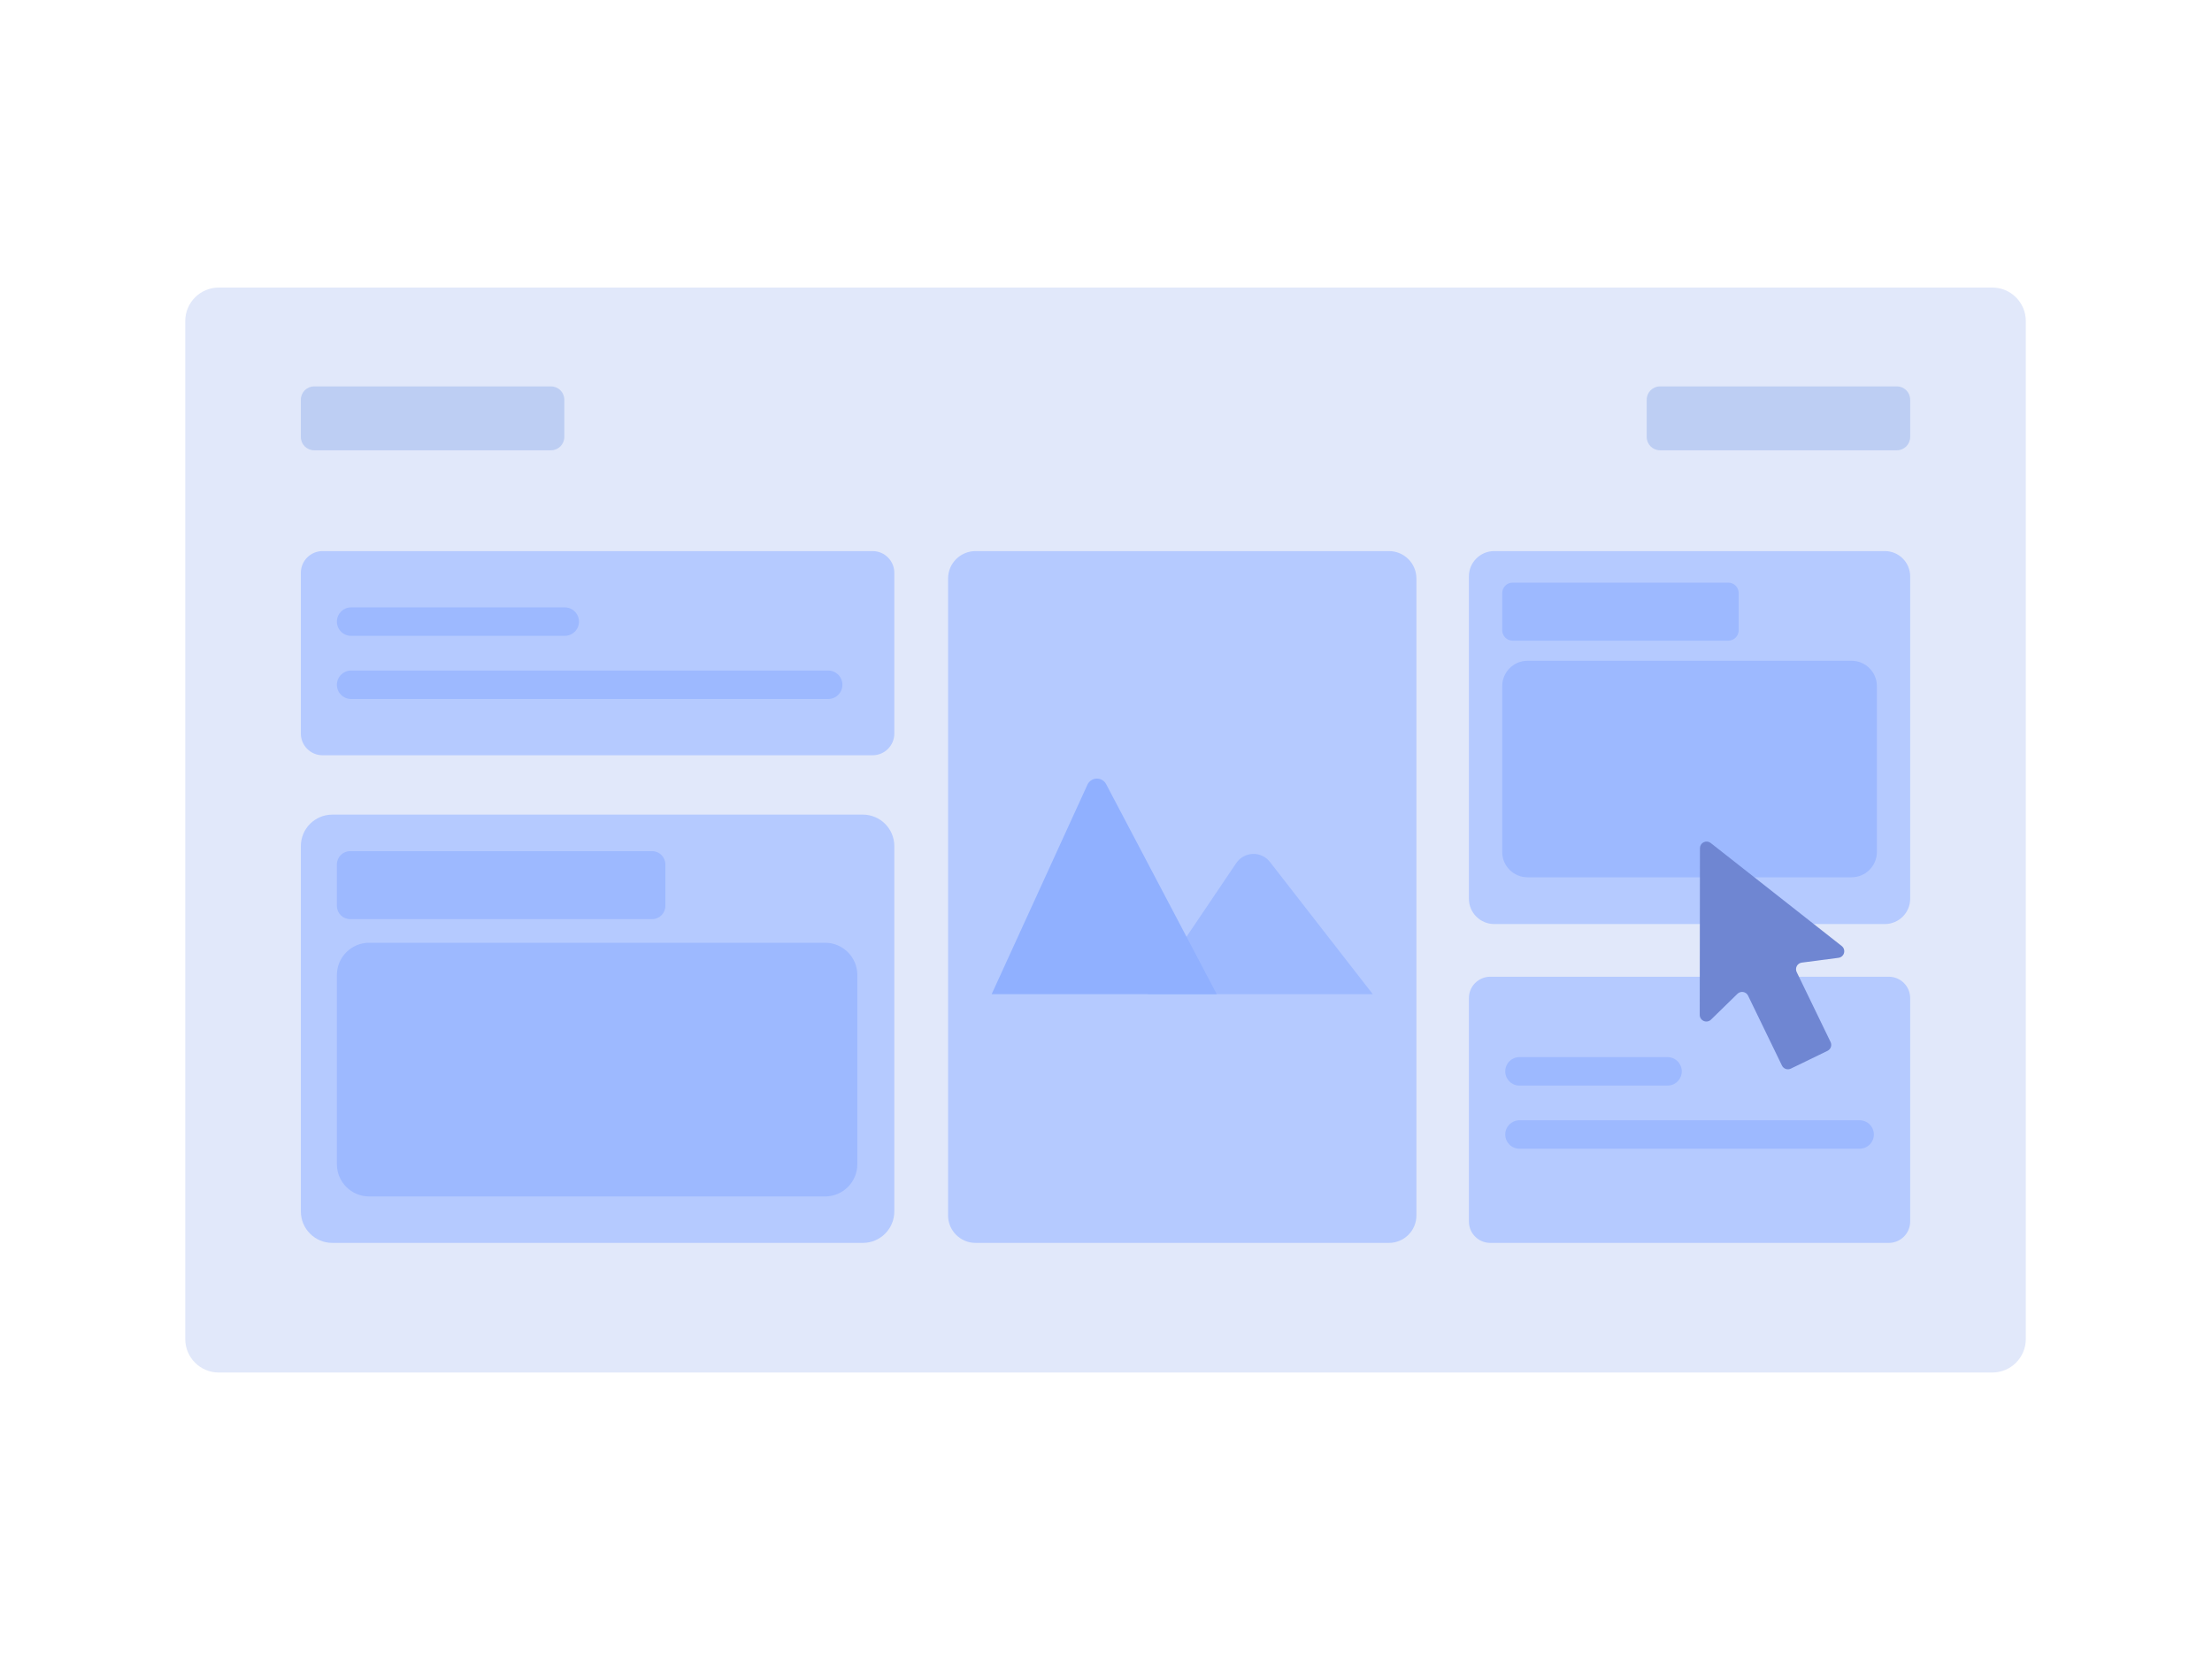 <svg width="800" height="600" viewBox="0 0 800 600" fill="none" xmlns="http://www.w3.org/2000/svg">
<rect width="800" height="600" fill="white"/>
<path d="M720.55 104H79.11C72.422 104 67 109.422 67 116.11V484.28C67 490.968 72.422 496.39 79.11 496.39H720.55C727.238 496.39 732.66 490.968 732.66 484.28V116.11C732.66 109.422 727.238 104 720.55 104Z" fill="#E1E8FA"/>
<path d="M686.04 139.75H600.36C597.709 139.75 595.56 141.899 595.56 144.55V158.05C595.56 160.701 597.709 162.85 600.36 162.85H686.04C688.691 162.85 690.84 160.701 690.84 158.05V144.55C690.84 141.899 688.691 139.75 686.04 139.75Z" fill="#BDCEF3"/>
<path d="M199.29 139.75H113.61C110.959 139.75 108.81 141.899 108.81 144.55V158.05C108.81 160.701 110.959 162.85 113.61 162.85H199.29C201.941 162.85 204.09 160.701 204.09 158.05V144.55C204.09 141.899 201.941 139.75 199.29 139.75Z" fill="#BDCEF3"/>
<path d="M502.33 199.31H352.82C347.33 199.31 342.88 203.76 342.88 209.25V439.57C342.88 445.06 347.33 449.51 352.82 449.51H502.33C507.82 449.51 512.27 445.06 512.27 439.57V209.25C512.27 203.76 507.82 199.31 502.33 199.31Z" fill="#B5CAFF"/>
<path d="M415.11 359.55L447.11 312.14C447.776 311.155 448.665 310.342 449.705 309.767C450.746 309.191 451.907 308.871 453.095 308.831C454.283 308.791 455.464 309.033 456.541 309.536C457.617 310.04 458.559 310.792 459.29 311.73L496.48 359.55H415.11Z" fill="#9DB9FF"/>
<path d="M358.65 359.55L393.29 283.79C393.583 283.15 394.05 282.606 394.637 282.217C395.223 281.829 395.907 281.613 396.611 281.593C397.314 281.573 398.009 281.751 398.617 282.105C399.225 282.46 399.721 282.978 400.05 283.6L440.05 359.55H358.65Z" fill="#90B0FF"/>
<path d="M312.07 294.62H120.18C113.901 294.62 108.81 299.711 108.81 305.99V438.14C108.81 444.419 113.901 449.51 120.18 449.51H312.07C318.35 449.51 323.44 444.419 323.44 438.14V305.99C323.44 299.711 318.35 294.62 312.07 294.62Z" fill="#B5CAFF"/>
<path d="M235.84 307.83H126.64C123.989 307.83 121.84 309.979 121.84 312.63V327.62C121.84 330.271 123.989 332.42 126.64 332.42H235.84C238.491 332.42 240.64 330.271 240.64 327.62V312.63C240.64 309.979 238.491 307.83 235.84 307.83Z" fill="#9DB9FF"/>
<path d="M298.4 340.96H133.51C127.065 340.96 121.84 346.185 121.84 352.63V421.04C121.84 427.485 127.065 432.71 133.51 432.71H298.4C304.845 432.71 310.07 427.485 310.07 421.04V352.63C310.07 346.185 304.845 340.96 298.4 340.96Z" fill="#9DB9FF"/>
<path d="M681.69 199.31H540.4C535.347 199.31 531.25 203.407 531.25 208.46V325.04C531.25 330.093 535.347 334.19 540.4 334.19H681.69C686.743 334.19 690.84 330.093 690.84 325.04V208.46C690.84 203.407 686.743 199.31 681.69 199.31Z" fill="#B5CAFF"/>
<path d="M625.06 210.72H547.06C544.983 210.72 543.3 212.403 543.3 214.48V227.94C543.3 230.017 544.983 231.7 547.06 231.7H625.06C627.137 231.7 628.82 230.017 628.82 227.94V214.48C628.82 212.403 627.137 210.72 625.06 210.72Z" fill="#9DB9FF"/>
<path d="M669.65 238.98H552.45C547.397 238.98 543.3 243.077 543.3 248.13V308.13C543.3 313.183 547.397 317.28 552.45 317.28H669.65C674.703 317.28 678.8 313.183 678.8 308.13V248.13C678.8 243.077 674.703 238.98 669.65 238.98Z" fill="#9DB9FF"/>
<path d="M315.59 199.31H116.66C112.325 199.31 108.81 202.825 108.81 207.16V265.3C108.81 269.635 112.325 273.15 116.66 273.15H315.59C319.926 273.15 323.44 269.635 323.44 265.3V207.16C323.44 202.825 319.926 199.31 315.59 199.31Z" fill="#B5CAFF"/>
<path d="M204.26 219.67H126.98C124.141 219.67 121.84 221.971 121.84 224.81V224.82C121.84 227.659 124.141 229.96 126.98 229.96H204.26C207.099 229.96 209.4 227.659 209.4 224.82V224.81C209.4 221.971 207.099 219.67 204.26 219.67Z" fill="#9DB9FF"/>
<path d="M299.53 242.51H126.98C124.141 242.51 121.84 244.811 121.84 247.65V247.66C121.84 250.499 124.141 252.8 126.98 252.8H299.53C302.369 252.8 304.67 250.499 304.67 247.66V247.65C304.67 244.811 302.369 242.51 299.53 242.51Z" fill="#9DB9FF"/>
<path d="M683.11 353.25H538.98C534.711 353.25 531.25 356.711 531.25 360.98V441.78C531.25 446.049 534.711 449.51 538.98 449.51H683.11C687.379 449.51 690.84 446.049 690.84 441.78V360.98C690.84 356.711 687.379 353.25 683.11 353.25Z" fill="#B5CAFF"/>
<path d="M603.09 382.32H549.53C546.691 382.32 544.39 384.621 544.39 387.46V387.47C544.39 390.309 546.691 392.61 549.53 392.61H603.09C605.929 392.61 608.23 390.309 608.23 387.47V387.46C608.23 384.621 605.929 382.32 603.09 382.32Z" fill="#9DB9FF"/>
<path d="M672.56 405.16H549.53C546.691 405.16 544.39 407.461 544.39 410.3V410.31C544.39 413.149 546.691 415.45 549.53 415.45H672.56C675.399 415.45 677.7 413.149 677.7 410.31V410.3C677.7 407.461 675.399 405.16 672.56 405.16Z" fill="#9DB9FF"/>
<path d="M614.81 306.76L614.73 367.05C614.731 367.521 614.87 367.982 615.131 368.374C615.391 368.767 615.762 369.074 616.196 369.257C616.63 369.44 617.108 369.492 617.571 369.405C618.034 369.319 618.462 369.098 618.8 368.77L628.38 359.42C628.652 359.156 628.983 358.959 629.346 358.848C629.708 358.736 630.092 358.712 630.466 358.777C630.84 358.843 631.193 358.996 631.496 359.224C631.799 359.452 632.044 359.749 632.21 360.09L644.47 385.37C644.607 385.655 644.798 385.91 645.034 386.12C645.27 386.33 645.545 386.491 645.844 386.594C646.142 386.698 646.458 386.741 646.773 386.721C647.088 386.701 647.397 386.62 647.68 386.48L654.31 383.27L660.94 380.05C661.223 379.913 661.477 379.722 661.686 379.487C661.896 379.252 662.057 378.978 662.16 378.681C662.263 378.383 662.306 378.069 662.287 377.754C662.269 377.44 662.188 377.133 662.05 376.85L649.8 351.57C649.634 351.228 649.551 350.852 649.558 350.472C649.565 350.092 649.663 349.719 649.843 349.384C650.022 349.049 650.279 348.762 650.591 348.546C650.904 348.329 651.263 348.19 651.64 348.14L664.91 346.41C665.379 346.349 665.82 346.151 666.177 345.84C666.533 345.53 666.791 345.121 666.916 344.664C667.041 344.208 667.028 343.725 666.879 343.276C666.731 342.827 666.453 342.432 666.08 342.14L618.69 304.87C618.336 304.593 617.911 304.42 617.463 304.373C617.015 304.325 616.564 304.405 616.159 304.602C615.754 304.799 615.413 305.106 615.175 305.487C614.936 305.869 614.81 306.31 614.81 306.76Z" fill="#6F86D2"/>
</svg>

